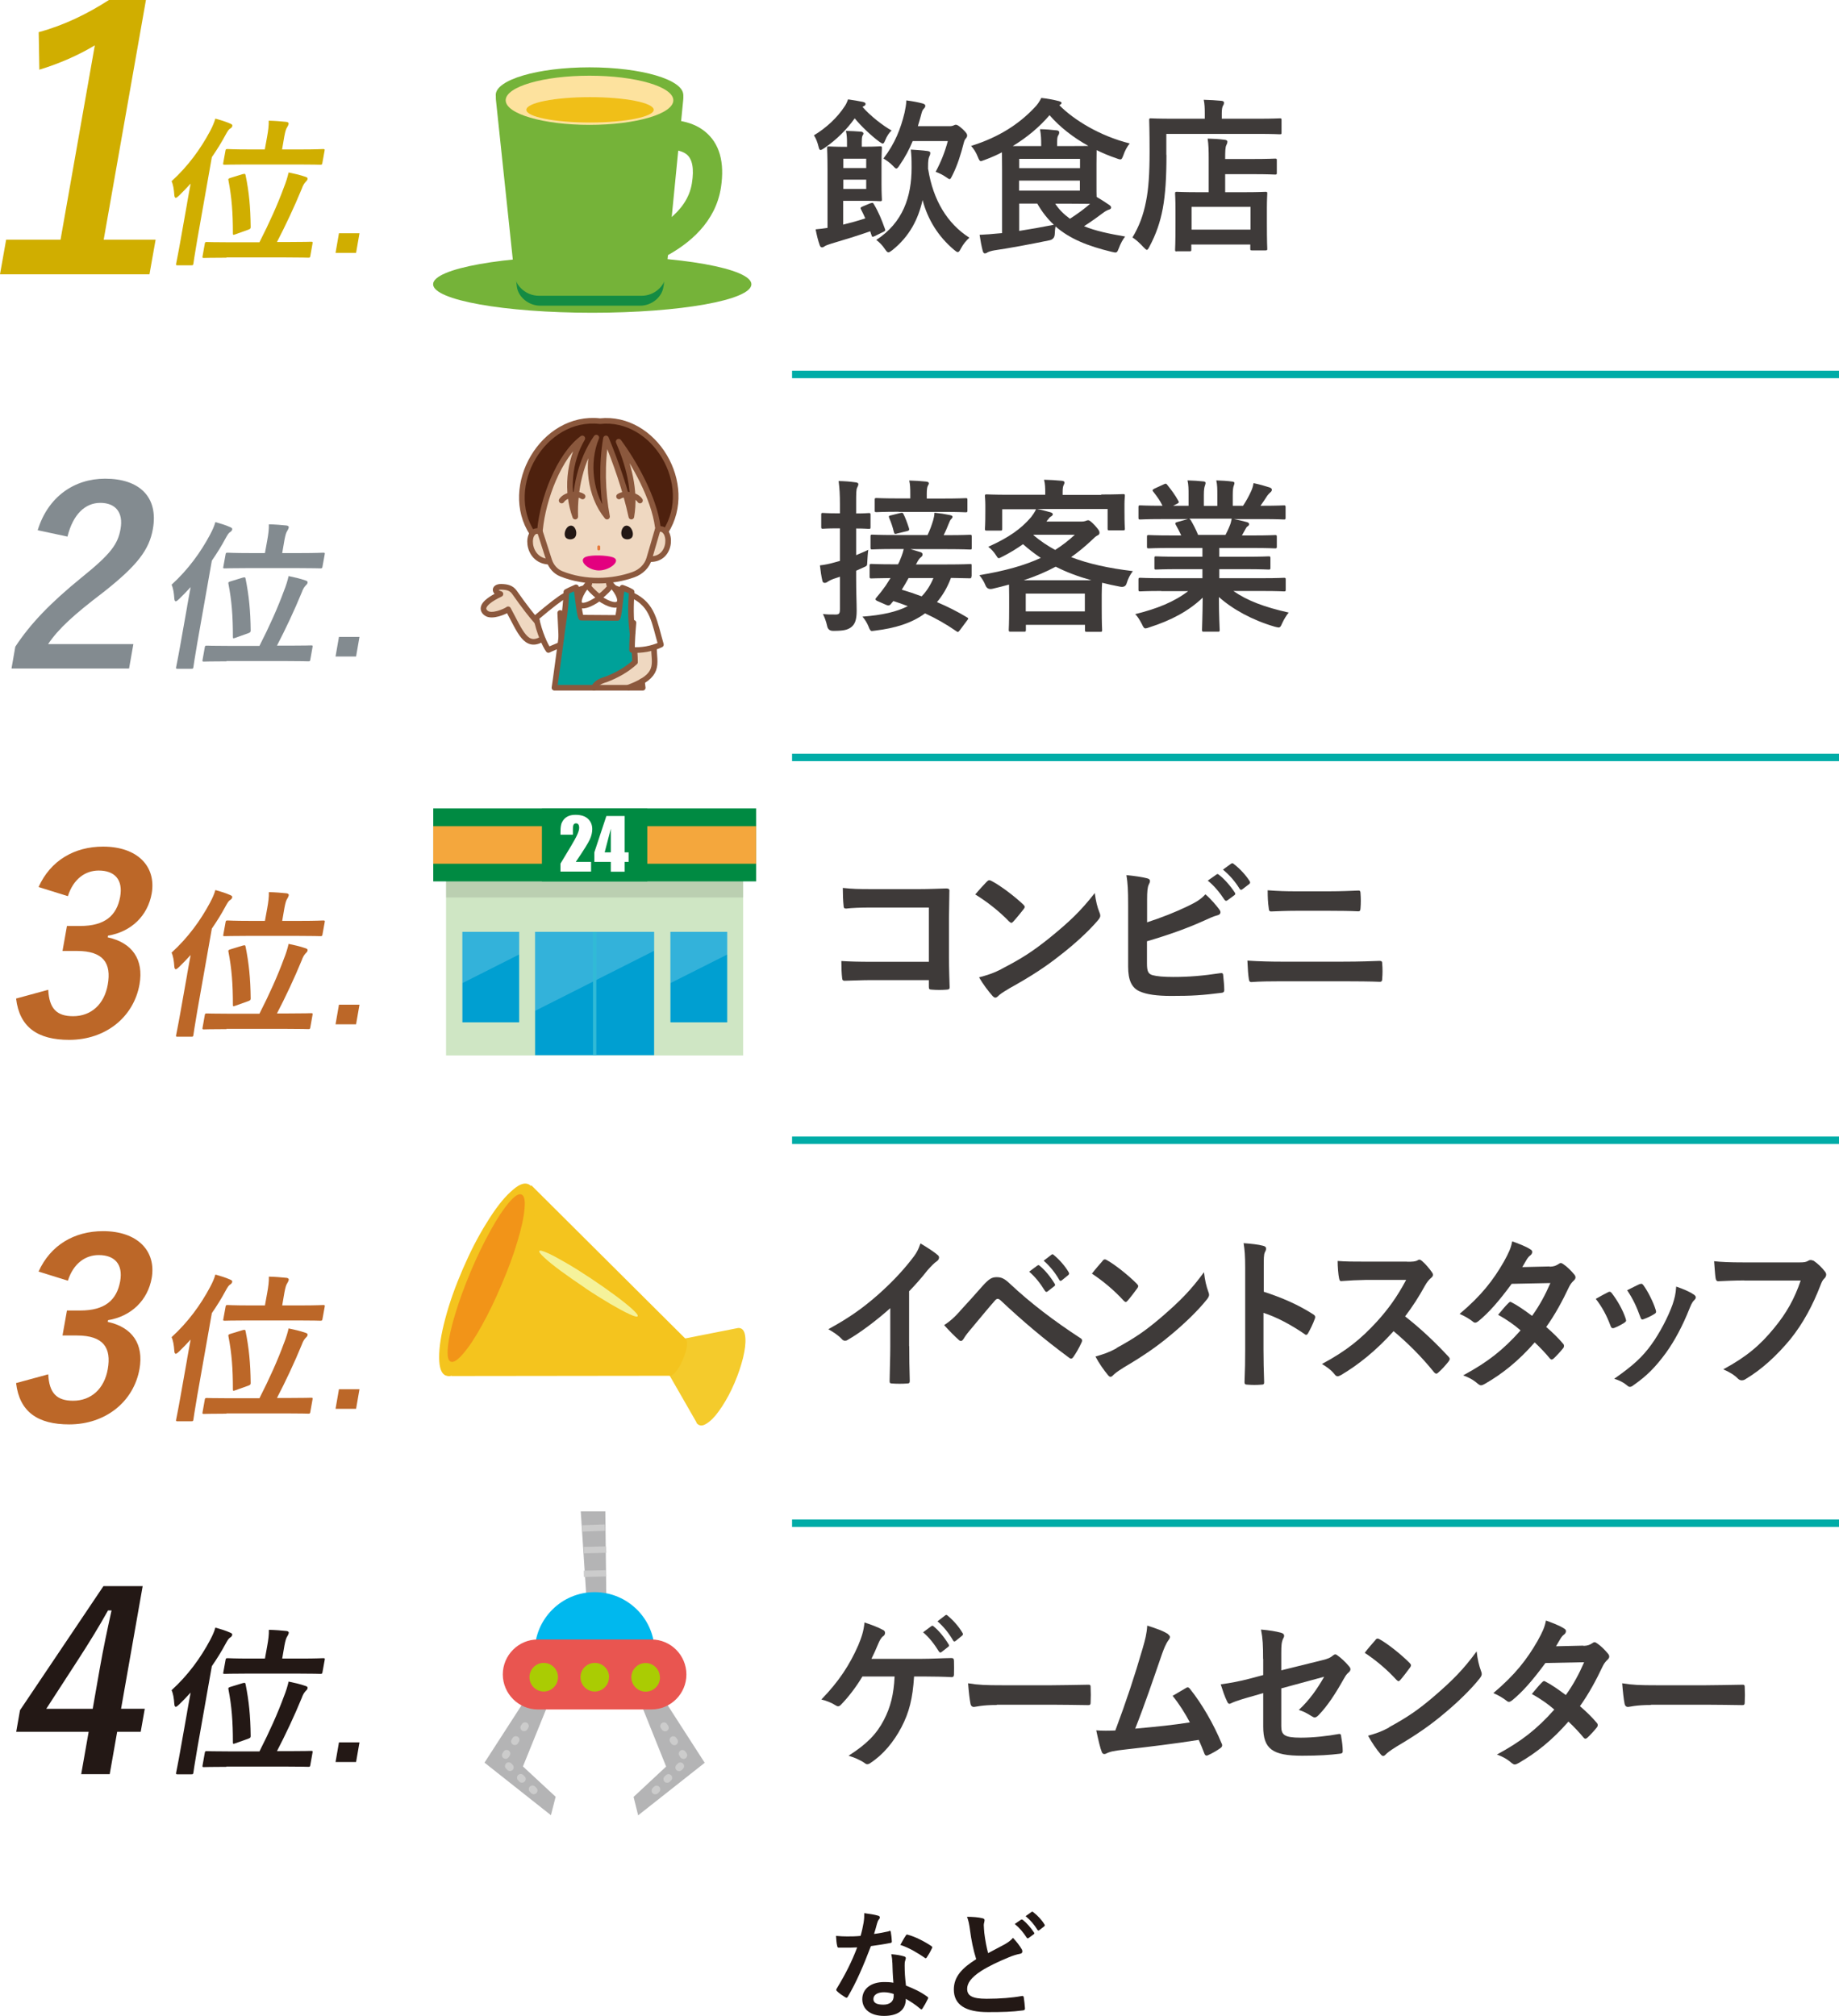 <?xml version="1.0" encoding="UTF-8"?><svg id="a" xmlns="http://www.w3.org/2000/svg" xmlns:xlink="http://www.w3.org/1999/xlink" viewBox="0 0 140.63 154.19"><defs><style>.v{fill:#00a199;}.v,.w,.x,.y,.z,.aa,.ab,.ac,.ad,.ae,.af,.ag,.ah,.ai,.aj,.ak,.al,.am,.an,.ao,.ap,.aq,.ar,.as,.at,.au,.av,.aw,.ax,.ay,.az,.ba,.bb,.bc{stroke-width:0px;}.w{fill:#d0ae00;}.bd{clip-path:url(#j);}.be{clip-path:url(#t);}.bf{filter:url(#m);}.x{fill:url(#h);}.x,.an{mix-blend-mode:multiply;}.y{fill:#008a42;}.z{fill:#148b43;}.aa{fill:#f0bf18;}.ab{fill:#838b90;}.ac{fill:#040000;}.bg{isolation:isolate;}.ad{fill:#fde29e;}.bh{opacity:.2;}.ae{fill:#b4b4b5;}.bi{clip-path:url(#d);}.af{fill:#efd8c1;}.ag{fill:#cfe6c4;}.bj{clip-path:url(#i);}.ah,.bk,.bl,.bm{fill:none;}.ai{fill:#aacc03;}.aj{fill:url(#u);}.ak{fill:#4e210e;}.bn{clip-path:url(#e);}.al{fill:#e95550;}.bk{stroke:#e67a3c;stroke-width:.22px;}.bk,.bl{stroke-linecap:round;stroke-linejoin:round;}.am{fill:#75b339;}.bo{mask:url(#l);}.an{fill:url(#r);}.ao{fill:#f4c41e;}.ao,.at,.az,.bc{fill-rule:evenodd;}.ap{fill:#231815;}.aq{fill:#3e3a39;}.bp{clip-path:url(#o);}.bq{mask:url(#f);}.br{clip-path:url(#n);}.ar{fill:#00b8ee;}.as{fill:#f4a73d;}.at{fill:#f4cb2c;}.bs{opacity:.1;}.au{fill:#31bad6;}.av{fill:#009fd1;}.aw{fill:#fff;}.ax{fill:#e3007f;}.bt{mask:url(#b);}.bu{clip-path:url(#s);}.ay{fill:#ccc;}.az{fill:#f29418;}.bv{filter:url(#c);}.ba{fill:url(#k);}.bb{fill:#bc6728;}.bw{mask:url(#p);}.bl{stroke:#8b583d;stroke-width:.43px;}.bc{fill:#f5f29a;}.bm{stroke:#00aca7;stroke-miterlimit:10;stroke-width:.57px;}</style><filter id="c" x="40.99" y="40.66" width="4.26" height="3.27" color-interpolation-filters="sRGB" filterUnits="userSpaceOnUse"><feFlood flood-color="#fff" result="bg"/><feBlend in="SourceGraphic" in2="bg"/></filter><clipPath id="d"><rect class="ah" x="41.15" y="40.68" width="3.42" height="3.25"/></clipPath><clipPath id="e"><path class="ah" d="M42.84,40.68c-1.04-.01-1.85.96-1.67,1.98.12.04.58.17.82.17.24.41.92,1.05,1.4,1.1,1.86-.49,1.4-3.27-.55-3.25"/></clipPath><filter id="g" x="40.99" y="-8288.59" width="4.26" height="32766" color-interpolation-filters="sRGB" filterUnits="userSpaceOnUse"><feFlood flood-color="#fff" result="bg"/><feBlend in="SourceGraphic" in2="bg"/></filter><mask id="f" x="40.99" y="-8288.59" width="4.26" height="32766" maskUnits="userSpaceOnUse"/><radialGradient id="h" cx="-212.88" cy="485.97" fx="-212.88" fy="485.97" r=".02" gradientTransform="translate(16554.99 37904.39) scale(77.56 -77.91)" gradientUnits="userSpaceOnUse"><stop offset="0" stop-color="#fff"/><stop offset="1" stop-color="#231815"/></radialGradient><mask id="b" x="40.99" y="40.66" width="4.26" height="3.27" maskUnits="userSpaceOnUse"><g class="bv"><g class="bi"><g class="bg"><g class="bn"><g class="bq"><rect class="x" x="40.99" y="40.66" width="4.26" height="3.27"/></g></g></g></g></g></mask><clipPath id="i"><rect class="ah" x="41.15" y="40.68" width="3.42" height="3.25"/></clipPath><clipPath id="j"><path class="ah" d="M42.84,40.68c-1.04-.01-1.85.96-1.67,1.98.12.04.58.17.82.17,2.09,3.21,4.11-1.94.85-2.15"/></clipPath><radialGradient id="k" cx="-212.88" cy="485.97" fx="-212.88" fy="485.97" r=".02" gradientTransform="translate(16554.99 37904.39) scale(77.56 -77.91)" gradientUnits="userSpaceOnUse"><stop offset="0" stop-color="#ebb3ac"/><stop offset="1" stop-color="#efd8c1"/></radialGradient><filter id="m" x="46.31" y="40.67" width="4.06" height="3.3" color-interpolation-filters="sRGB" filterUnits="userSpaceOnUse"><feFlood flood-color="#fff" result="bg"/><feBlend in="SourceGraphic" in2="bg"/></filter><clipPath id="n"><rect class="ah" x="46.96" y="40.69" width="3.35" height="3.27"/></clipPath><clipPath id="o"><path class="ah" d="M49.64,42.65c.45.08.57-.14.65-.15.07-.97-.71-1.81-1.68-1.8-1.87-.02-2.31,2.69-.56,3.27.82-.25,1.33-.64,1.59-1.32"/></clipPath><filter id="q" x="46.31" y="-8288.59" width="4.06" height="32766" color-interpolation-filters="sRGB" filterUnits="userSpaceOnUse"><feFlood flood-color="#fff" result="bg"/><feBlend in="SourceGraphic" in2="bg"/></filter><mask id="p" x="46.31" y="-8288.59" width="4.06" height="32766" maskUnits="userSpaceOnUse"/><radialGradient id="r" cx="-216.25" cy="485.96" fx="-216.25" fy="485.96" r=".02" gradientTransform="translate(16795.12 37675.56) scale(77.44 -77.44)" xlink:href="#h"/><mask id="l" x="46.31" y="40.67" width="4.06" height="3.3" maskUnits="userSpaceOnUse"><g class="bf"><g class="br"><g class="bg"><g class="bp"><g class="bw"><rect class="an" x="46.31" y="40.67" width="4.06" height="3.3"/></g></g></g></g></g></mask><clipPath id="s"><rect class="ah" x="46.96" y="40.69" width="3.35" height="3.27"/></clipPath><clipPath id="t"><path class="ah" d="M49.64,42.65c.45.08.57-.14.65-.15.07-.97-.71-1.81-1.68-1.8-1.87-.02-2.31,2.69-.56,3.27.82-.25,1.33-.64,1.59-1.32"/></clipPath><radialGradient id="u" cx="-216.25" cy="485.96" fx="-216.25" fy="485.96" r=".02" gradientTransform="translate(16795.12 37675.56) scale(77.44 -77.44)" xlink:href="#k"/></defs><path class="ap" d="M67.98,147.69c.08-.03.12-.03.14.07.04.22.07.5.08.73,0,.08-.04.1-.11.11-.49.1-.93.16-1.49.24-.58,1.52-1.11,2.76-1.76,3.86-.04.06-.06.09-.1.09-.03,0-.06-.02-.11-.04-.21-.13-.47-.31-.62-.46-.04-.04-.06-.06-.06-.1,0-.03,0-.06.04-.11.68-1.12,1.15-2.06,1.56-3.14-.34.02-.62.02-.9.02-.2,0-.27,0-.5,0-.09,0-.11-.03-.13-.14-.05-.17-.07-.47-.09-.76.37.03.58.04.84.04.35,0,.62,0,1.04-.04.11-.38.17-.68.23-1.01.05-.32.05-.45.05-.73.39.05.77.11,1.05.19.09.02.14.07.14.13,0,.07-.03.12-.08.17-.05.07-.09.15-.14.33-.06.22-.13.5-.22.77.35-.04.77-.12,1.12-.2ZM68.23,150.1c0-.24-.02-.39-.07-.64.44.04.68.08.98.17.08.02.13.06.13.14,0,.02-.02.08-.05.19-.04.11-.04.22-.04.37,0,.53.03.92.1,1.53.65.26,1.09.46,1.62.84.09.06.1.1.05.19-.14.28-.26.5-.41.73-.03.04-.05.06-.08.06s-.05-.02-.09-.05c-.4-.34-.73-.54-1.1-.76,0,.9-.65,1.31-1.67,1.31s-1.66-.5-1.66-1.28.65-1.31,1.67-1.31c.17,0,.42,0,.71.05-.05-.58-.07-1.12-.08-1.55ZM67.59,152.37c-.45,0-.8.18-.8.52,0,.29.25.43.77.43.49,0,.78-.26.78-.64,0-.08,0-.13,0-.18-.22-.07-.46-.13-.74-.13ZM69.26,148.04c.05-.09.1-.1.19-.06.53.14,1.24.5,1.76.85.05.04.08.06.08.1,0,.03,0,.06-.04.11-.09.2-.25.48-.38.67-.03.04-.05.06-.08.06s-.05,0-.08-.04c-.53-.36-1.18-.76-1.86-.98.15-.27.29-.54.41-.7Z"/><path class="ap" d="M75.13,146.71c.11.03.16.07.16.14,0,.13-.06.25-.06.38,0,.18.03.4.04.6.08.63.17,1.08.29,1.55.45-.24.77-.41,1.28-.68.26-.15.48-.31.62-.49.29.3.52.61.66.85.04.05.06.13.06.19,0,.09-.05.16-.18.18-.27.05-.58.15-.86.27-.77.32-1.49.65-2.12,1.05-.78.51-1.06.94-1.06,1.36,0,.52.37.76,1.49.76,1.01,0,1.99-.08,2.68-.21.1-.02.14,0,.16.11.04.24.07.57.09.84,0,.1-.05.14-.16.15-.82.11-1.54.13-2.68.13-1.7,0-2.6-.56-2.6-1.73,0-1,.66-1.66,1.71-2.32-.22-.69-.38-1.5-.47-2.2-.06-.48-.13-.79-.23-1.04.43,0,.85.03,1.18.11ZM78.08,146.82s.08-.03.14.02c.28.22.6.58.85.96.04.05.04.1-.03.14l-.38.28c-.06.04-.11.04-.15-.03-.27-.41-.56-.76-.91-1.04l.48-.33ZM78.88,146.23c.05-.04.08-.03.14.02.33.25.66.61.85.93.04.05.04.11-.03.16l-.36.28c-.07.05-.12.03-.15-.03-.24-.39-.53-.73-.9-1.04l.45-.32Z"/><polygon class="ae" points="44.41 115.59 44.99 124.43 46.39 124.32 46.29 115.59 44.41 115.59"/><rect class="ay" x="44.53" y="116.62" width="1.73" height=".49" transform="translate(-4.11 1.68) rotate(-2.03)"/><polygon class="ay" points="46.37 118.76 44.66 118.8 44.64 118.31 46.35 118.27 46.37 118.76"/><polygon class="ay" points="46.37 120.57 44.65 120.61 44.64 120.13 46.35 120.09 46.37 120.57"/><polygon class="ae" points="41.02 128.66 37.05 134.81 42.13 138.83 42.49 137.42 39.99 135.1 42.25 129.52 41.02 128.66"/><path class="ay" d="M40.87,137.22c-.09.02-.18-.01-.25-.08l-.1-.1c-.11-.11-.11-.29,0-.4.11-.11.29-.11.4,0l.1.1c.11.11.11.29,0,.4-.04.04-.1.07-.15.08ZM39.96,136.34c-.09.01-.18,0-.24-.08l-.1-.1c-.11-.11-.11-.29,0-.4.11-.11.29-.11.4,0l.1.1c.11.11.11.29,0,.4-.04.04-.1.07-.15.08ZM39.05,135.45c-.09.02-.18-.01-.25-.08l-.1-.1c-.11-.11-.11-.29,0-.4.11-.11.29-.11.4,0l.1.1c.11.11.11.29,0,.4-.04.04-.1.07-.15.08ZM38.72,134.51c-.07.01-.14,0-.21-.04-.13-.09-.16-.26-.08-.39l.08-.12c.09-.13.26-.16.39-.08.13.09.16.26.08.39l-.08.12c-.04.06-.11.11-.18.12ZM39.42,133.46c-.07.01-.14,0-.21-.04-.13-.09-.16-.26-.08-.39l.08-.12c.09-.13.26-.16.39-.08.13.09.16.26.08.39l-.08.12c-.05.07-.11.11-.19.12ZM40.13,132.4c-.07.01-.14,0-.21-.04-.13-.09-.16-.26-.08-.39l.08-.12c.09-.13.26-.16.39-.08.13.09.16.26.08.39l-.08.12c-.04.07-.11.11-.19.12Z"/><polygon class="ae" points="49.93 128.67 48.7 129.53 50.94 135.11 48.45 137.43 48.8 138.84 53.89 134.82 49.93 128.67"/><path class="ay" d="M50.06,137.23c-.06-.01-.11-.04-.15-.08-.11-.11-.11-.29,0-.4l.1-.1c.11-.11.29-.11.4,0,.11.11.11.29,0,.4l-.1.1c-.07.07-.16.09-.25.07ZM50.97,136.35c-.06-.01-.11-.04-.15-.08-.11-.11-.11-.29,0-.4l.1-.1c.11-.11.29-.11.4,0,.11.11.11.29,0,.4l-.1.1c-.07.07-.16.09-.25.07ZM51.88,135.46c-.06-.01-.11-.04-.15-.08-.11-.11-.11-.29,0-.4l.1-.1c.11-.11.29-.11.4,0,.11.11.11.29,0,.4l-.1.1c-.07.07-.16.09-.25.08ZM52.22,134.52c-.07-.01-.14-.05-.19-.12l-.08-.12c-.09-.13-.05-.3.08-.39.13-.09.3-.05.39.08l.08.12c.09.13.05.3-.08.39-.06.04-.14.06-.21.04ZM51.52,133.47c-.07-.01-.14-.06-.19-.12l-.08-.12c-.09-.13-.05-.3.08-.39.13-.09.3-.05.39.08l.08.12c.09.13.05.3-.08.39-.06.04-.14.06-.21.04ZM50.81,132.41c-.07-.01-.14-.05-.19-.12l-.08-.12c-.09-.13-.05-.3.08-.39.13-.09.31-.05.39.08l.08.12c.09.13.05.31-.08.39-.06.04-.14.06-.21.04Z"/><path class="ar" d="M40.89,126.35c0-2.53,2.06-4.59,4.59-4.58,2.53,0,4.59,2.06,4.58,4.59"/><path class="al" d="M52.49,128.07c0,1.47-1.2,2.67-2.67,2.67h-8.7c-1.47,0-2.67-1.21-2.67-2.68h0c0-1.47,1.2-2.67,2.67-2.67h8.7c1.47,0,2.67,1.2,2.67,2.68h0Z"/><path class="ai" d="M42.67,128.28c0,.6-.49,1.09-1.09,1.09-.6,0-1.09-.49-1.09-1.1,0-.6.49-1.09,1.09-1.09.6,0,1.09.49,1.09,1.09Z"/><path class="ai" d="M50.47,128.29c0,.61-.49,1.09-1.1,1.09-.6,0-1.09-.49-1.09-1.1,0-.6.49-1.09,1.09-1.09.6,0,1.09.49,1.09,1.09Z"/><path class="ai" d="M46.57,128.28c0,.6-.49,1.09-1.09,1.09-.6,0-1.09-.49-1.09-1.1,0-.6.49-1.09,1.1-1.09.6,0,1.09.49,1.09,1.09Z"/><path class="aq" d="M65.96,8.18c.58.67,1.55,1.43,2.22,1.8-.17.15-.36.43-.47.71-.08.19-.13.29-.2.29-.06,0-.14-.05-.28-.15-.6-.44-1.41-1.21-1.87-1.78-.57.81-1.36,1.62-2.34,2.29-.13.09-.22.13-.28.13s-.1-.06-.14-.23c-.09-.38-.22-.69-.36-.89.94-.56,1.8-1.37,2.34-2.2.11-.15.19-.33.27-.55.37.05.83.13,1.12.19.14.03.22.08.22.15,0,.09-.05.14-.14.18l-.09.05ZM66.57,15.55c.15-.06.19-.05.25.06.37.62.58,1.14.85,1.89.05.13.04.15-.11.23l-.67.33c-.18.09-.22.05-.25-.09-.04-.09-.06-.19-.09-.28-.98.34-1.92.63-3,.95-.2.06-.41.14-.48.19-.06.05-.14.09-.2.09-.08,0-.14-.04-.18-.15-.13-.36-.23-.77-.32-1.23.32-.03.61-.06.91-.11v-4.48c0-1.03-.03-1.52-.03-1.61,0-.13.01-.14.14-.14.08,0,.48.03,1.33.03h.05v-.38c0-.24-.01-.52-.08-.84.39.01.79.03,1.16.06.11.01.18.08.18.14s-.04.11-.08.18c-.04.09-.05.27-.05.44v.39h.32c.7,0,1-.03,1.08-.03.13,0,.14.01.14.14,0,.08-.03.43-.03,1.23v1.52c0,.74.03,1.1.03,1.18,0,.11-.01.13-.14.13-.08,0-.38-.03-1.08-.03h-1.74v1.82c.57-.14,1.16-.3,1.69-.48-.1-.24-.22-.47-.33-.69-.06-.11-.05-.14.13-.22l.6-.25ZM64.49,12.14v.71h1.75v-.71h-1.75ZM66.24,13.74h-1.75v.71h1.75v-.71ZM70.98,12.95c.38,2.37,1.47,4.16,3.15,5.23-.25.23-.46.47-.65.83-.1.19-.15.27-.24.27-.06,0-.14-.05-.28-.17-1.22-1.03-2.01-2.31-2.41-3.81-.33,1.46-.99,2.77-2.31,3.83-.14.1-.23.17-.3.17-.09,0-.15-.08-.27-.25-.19-.29-.43-.53-.66-.7,2.04-1.32,2.7-3.31,2.7-5.51,0-.72-.01-.95-.06-1.4.44.03.85.05,1.29.11.14.03.2.06.2.14,0,.11-.03.19-.08.29-.06.13-.09.32-.09.75v.22ZM69.79,10.8c-.25.61-.57,1.22-1,1.84-.11.17-.18.25-.25.25-.06,0-.14-.08-.27-.22-.24-.25-.51-.42-.71-.55.89-1.16,1.32-2.29,1.61-3.49.06-.29.13-.62.14-.95.48.06.89.14,1.23.23.14.04.22.09.22.18s-.04.15-.13.24-.13.2-.22.56c-.08.27-.14.52-.22.76h2.45c.13,0,.22-.03.27-.05s.11-.06.18-.06c.1,0,.22.06.53.34.28.27.34.37.34.48,0,.09-.04.17-.11.24-.05.06-.1.13-.15.33-.22.86-.48,1.71-.88,2.5-.09.18-.13.27-.2.27-.05,0-.13-.05-.27-.15-.27-.19-.56-.32-.8-.41.41-.76.71-1.52.93-2.35h-2.69Z"/><path class="aq" d="M76.63,13c0-.62-.01-1.07-.01-1.35-.42.22-.86.41-1.32.58-.14.05-.23.09-.29.09-.1,0-.14-.09-.24-.33-.14-.36-.32-.62-.51-.83,2.16-.67,3.69-1.7,4.85-2.93.22-.22.38-.46.52-.74.47.05.95.14,1.33.24.11.03.22.08.22.14s-.04.1-.13.15l-.04.03c1.12,1.13,3.1,2.35,5.38,2.92-.2.25-.37.56-.48.89-.09.24-.13.33-.23.33-.08,0-.17-.03-.3-.08-.53-.18-1.04-.39-1.52-.63,0,.19-.01.52-.01,1.05v1.65c0,.39,0,.67.01.88.37.22.67.41.96.61.09.06.15.13.15.2,0,.09-.08.14-.19.17-.11.04-.24.1-.41.23-.43.32-.85.63-1.47,1.03.86.36,1.92.58,3.14.79-.19.24-.36.56-.48.89-.14.36-.15.38-.55.28-1.82-.44-3.2-.99-4.29-1.94-.04.18-.05.37-.06.56q-.01.42-.41.5c-1.55.32-3.06.6-4.23.77-.22.04-.41.1-.5.15-.06.04-.11.08-.22.08-.06,0-.11-.06-.15-.19-.09-.34-.18-.81-.24-1.23.55-.03.9-.05,1.36-.1l.36-.03v-4.82ZM79.62,11.17v-.1c0-.44-.01-.74-.09-1.19.47.01.83.04,1.28.09.13.01.19.08.19.14,0,.11-.03.18-.08.25-.06.1-.08.23-.08.56v.25h1.08c.6,0,1.02,0,1.31-.01-1.19-.66-2.21-1.47-2.97-2.35-.8.93-1.73,1.7-2.81,2.36h2.16ZM77.94,12.15v.71h4.65v-.71h-4.65ZM82.58,13.81h-4.65v.77h4.65v-.77ZM77.94,17.66c.84-.13,1.7-.28,2.65-.47-.48-.44-.9-.98-1.27-1.62h-1.38v2.09ZM80.69,15.57c.3.47.69.84,1.13,1.16.65-.42,1.14-.79,1.54-1.14-.29,0-.75-.01-1.42-.01h-1.24Z"/><path class="aq" d="M89.2,11.85c0,1.71-.08,3-.28,4.09-.2,1.07-.52,1.98-1.02,2.92-.09.17-.14.25-.2.25-.05,0-.13-.08-.25-.2-.29-.32-.62-.61-.85-.75.5-.83.83-1.68,1.04-2.77.19-.94.27-2.11.27-3.8,0-1.6-.03-2.32-.03-2.4,0-.13.01-.14.13-.14.08,0,.51.03,1.71.03h2.41v-.42c0-.38-.01-.71-.08-1.03.47.01.91.04,1.35.08.13.01.2.06.2.14,0,.09-.03.17-.08.24-.05.09-.09.27-.09.55v.44h2.74c1.21,0,1.61-.03,1.7-.03.11,0,.13.01.13.14v.94c0,.13-.01.14-.13.14-.09,0-.5-.03-1.7-.03h-6.98v1.6ZM90,19.23c-.13,0-.14-.01-.14-.14,0-.08.03-.38.03-2.03v-.93c0-.91-.03-1.23-.03-1.32,0-.13.01-.14.14-.14.08,0,.5.03,1.69.03h.74v-2.56c0-.6-.01-1.09-.08-1.54.47.01.83.03,1.29.09.13.01.22.06.22.13,0,.13-.04.19-.08.28-.08.15-.09.5-.09.98v.08h2.12c1.19,0,1.61-.03,1.69-.03.13,0,.14.01.14.14v.94c0,.13-.01.14-.14.14-.08,0-.5-.03-1.69-.03h-2.12v1.38h1.38c1.21,0,1.62-.03,1.7-.03.13,0,.14.01.14.14,0,.08-.03.41-.03,1.14v1.05c0,1.62.03,1.94.03,2.02,0,.11-.01.13-.14.13h-1.02c-.13,0-.14-.01-.14-.13v-.32h-4.51v.38c0,.13-.01.14-.14.14h-.98ZM91.12,17.56h4.51v-1.74h-4.51v1.74Z"/><path class="aq" d="M65.47,44.17c0,1.22.04,1.9.04,2.54,0,.7-.13,1.03-.42,1.26-.28.2-.55.28-1.36.28q-.41.01-.48-.38c-.08-.38-.22-.71-.32-.91.3.04.51.04.98.04.27,0,.32-.09.32-.44v-2.45l-.51.17c-.23.09-.37.17-.44.22-.06.05-.14.08-.22.08s-.14-.04-.17-.15c-.08-.33-.14-.75-.19-1.19.37-.04.72-.11,1.17-.24l.36-.1v-2.49h-.2c-.79,0-1.03.03-1.1.03-.11,0-.13-.01-.13-.14v-.93c0-.13.01-.14.13-.14.08,0,.32.03,1.1.03h.2v-.67c0-.81-.03-1.22-.1-1.8.47.01.88.04,1.29.1.13.01.22.06.22.13,0,.1-.05.18-.09.27-.08.15-.08.42-.08,1.28v.7c.66,0,.89-.03.96-.03.13,0,.14.01.14.14v.93c0,.13-.01.14-.14.14-.08,0-.3-.03-.96-.03v2.04c.29-.13.61-.25.93-.41-.04.24-.06.61-.08.95-.01.25-.01.28-.23.37l-.62.28v.56ZM74.28,44.08c0,.14-.01.15-.13.15-.08,0-.46-.01-1.43-.03-.28.75-.65,1.36-1.07,1.85.8.34,1.56.72,2.29,1.16.06.04.1.06.1.1s-.04.08-.09.15l-.55.74c-.08.1-.11.13-.15.13s-.06-.01-.11-.05c-.8-.55-1.57-.99-2.4-1.37-1.03.76-2.32,1.14-3.81,1.32-.1.01-.2.03-.25.03-.11,0-.17-.09-.27-.36-.1-.25-.27-.53-.46-.74,1.51-.11,2.63-.37,3.47-.8-.36-.14-.72-.27-1.1-.39l-.1.11c-.15.2-.22.29-.48.17l-.57-.25c-.15-.06-.22-.11-.22-.17,0-.04.03-.08.08-.14.22-.25.5-.61.7-.9.11-.18.24-.37.37-.58-1.02.01-1.41.03-1.47.03-.11,0-.13-.01-.13-.15v-.83c0-.11.01-.13.13-.13.08,0,.51.03,1.74.03h.3l.1-.19c.11-.27.25-.58.34-.98h-.67c-1.23,0-1.65.03-1.73.03-.13,0-.14-.01-.14-.14v-.84c0-.14.01-.15.14-.15.08,0,.5.03,1.73.03h2.49c.18-.37.32-.76.43-1.13.05-.17.09-.36.1-.58.46.05.77.1,1.16.18.13.03.22.05.22.14s-.08.14-.11.18c-.06.06-.1.14-.15.27-.15.37-.25.62-.42.95h.29c1.22,0,1.65-.03,1.73-.03.11,0,.13.01.13.15v.84c0,.13-.01.14-.13.14-.08,0-.51-.03-1.73-.03h-2.82l.77.23c.1.04.15.09.15.18s-.05.15-.15.23c-.08.06-.17.17-.32.47l-.04.06h2.39c1.23,0,1.66-.03,1.74-.03.11,0,.13-.03.13.13v.83ZM68.73,39.14c-1.21,0-1.62.03-1.7.03-.13,0-.14-.01-.14-.14v-.81c0-.11.01-.13.14-.13.08,0,.5.03,1.7.03h.88v-.34c0-.46-.01-.72-.08-1.03.47.01.86.04,1.28.08.14.01.22.06.22.13s-.03.11-.08.2c-.05.1-.08.28-.08.61v.36h1.28c1.19,0,1.61-.03,1.69-.03.13,0,.14.01.14.13v.81c0,.13-.01.14-.14.14-.08,0-.5-.03-1.69-.03h-3.43ZM68.59,40.81c-.14.04-.19.04-.23-.1-.1-.43-.23-.79-.36-1.09-.05-.13-.04-.17.11-.2l.72-.18c.17-.04.2-.04.25.06.15.29.29.66.43,1.1.04.13.01.18-.14.22l-.8.19ZM69.48,44.21c-.18.32-.34.61-.52.89.51.15,1.02.32,1.52.51.38-.39.67-.85.9-1.4h-1.9Z"/><path class="aq" d="M84.2,37.82c1.18,0,1.6-.03,1.68-.03.13,0,.14.01.14.14,0,.08-.03.29-.03.61v.52c0,1.08.03,1.28.03,1.36,0,.13-.01.14-.14.14h-1.04c-.13,0-.14-.01-.14-.14v-1.49h-5.4c.36.06.71.17,1.03.25.11.04.18.08.18.15s-.06.13-.15.18-.14.13-.24.25l-.1.13h2.69c.17,0,.25-.03.32-.05.08-.03.11-.05.18-.05.08,0,.19.05.51.39.3.34.36.43.36.56,0,.1-.04.17-.17.22-.1.05-.22.15-.44.37-.51.48-1.02.9-1.56,1.28,1.32.51,2.87.85,4.72,1.07-.22.29-.36.56-.48.95q-.1.32-.5.24c-.48-.09-.94-.19-1.37-.3-.01.15-.03.43-.03.9v1c0,1.32.03,1.65.03,1.71,0,.13-.01.14-.14.14h-1.03c-.13,0-.14-.01-.14-.14v-.39h-4.52v.37c0,.14-.01.15-.14.15h-1.02c-.14,0-.15-.01-.15-.15,0-.06.03-.39.03-1.69v-.86c0-.43-.01-.72-.01-.9-.41.11-.81.22-1.26.32q-.39.09-.53-.24c-.13-.33-.3-.58-.48-.8,1.94-.32,3.44-.74,4.7-1.32-.48-.32-.93-.67-1.36-1.05-.46.33-.98.65-1.55.94-.17.08-.24.13-.3.13-.08,0-.11-.06-.2-.2-.19-.3-.41-.53-.61-.67,1.56-.7,2.5-1.36,3.28-2.27.13-.17.25-.34.38-.6h-2.59v1.49c0,.13-.01.14-.14.14h-1.04c-.13,0-.14-.01-.14-.14,0-.09.03-.28.03-1.36v-.42c0-.42-.03-.62-.03-.71,0-.13.01-.14.14-.14.08,0,.5.03,1.68.03h2.79v-.2c0-.34-.01-.62-.09-.95.44.01.93.04,1.36.08.14.01.2.06.2.13,0,.09-.04.15-.08.24-.04.11-.06.24-.06.52v.19h2.97ZM83.46,44.38c-1.03-.29-1.93-.63-2.73-1.04-.72.39-1.54.74-2.45,1.04h5.18ZM78.44,46.76h4.52v-1.36h-4.52v1.36ZM79.03,40.93c.51.43,1.05.8,1.66,1.13.53-.34,1.03-.72,1.5-1.16h-3.14l-.03.03Z"/><path class="aq" d="M88.81,45.2c-1.14,0-1.52.03-1.6.03-.14,0-.15-.01-.15-.14v-.75c0-.14.01-.15.15-.15.08,0,.46.03,1.6.03h3.14v-.69h-1.79c-1.23,0-1.68.03-1.75.03-.13,0-.13-.01-.13-.14v-.72c0-.14,0-.15.13-.15.08,0,.52.03,1.75.03h1.79v-.67h-2.39c-1.22,0-1.62.03-1.7.03-.14,0-.15-.01-.15-.13v-.75c0-.13.01-.14.15-.14.08,0,.48.03,1.7.03h.77c-.14-.3-.27-.56-.41-.8-.06-.11-.08-.17.09-.22l.83-.23h-2.03c-1.14,0-1.52.03-1.6.03-.14,0-.15-.01-.15-.14v-.79c0-.14.01-.15.15-.15.08,0,.46.03,1.6.03h.09c-.2-.41-.43-.72-.72-1.09-.08-.09-.05-.14.1-.22l.74-.34c.13-.06.17-.05.24.05.3.37.62.8.85,1.23.06.11.06.13-.1.22l-.3.15h1.18v-.84c0-.44,0-.75-.08-1.1.39.01.89.04,1.23.08.1.01.15.05.15.11,0,.08-.03.14-.05.22-.04.09-.08.28-.08.7v.84h1.03v-.83c0-.46,0-.76-.08-1.12.38.01.88.04,1.22.09.11.01.17.05.17.11s-.03.14-.05.2c-.04.09-.08.28-.08.7v.84h.79c.23-.36.41-.67.58-1.04.09-.19.17-.38.22-.69.44.09.89.22,1.23.33.11.04.17.1.17.17,0,.1-.05.15-.13.22-.09.08-.15.15-.22.24-.17.27-.34.52-.52.77h.18c1.14,0,1.52-.03,1.6-.03.13,0,.14.01.14.15v.79c0,.13-.01.14-.14.14-.08,0-.46-.03-1.6-.03h-2.22c.33.06.62.13,1,.23.1.03.17.08.17.15,0,.09-.06.15-.14.19-.06.04-.13.18-.18.27l-.23.41h.83c1.22,0,1.62-.03,1.7-.03.13,0,.14.01.14.14v.75c0,.11-.01.13-.14.13-.08,0-.48-.03-1.7-.03h-2.56v.67h2.02c1.24,0,1.68-.03,1.75-.03.13,0,.14.01.14.15v.72c0,.13-.01.14-.14.14-.08,0-.51-.03-1.75-.03h-2.02v.69h3.34c1.14,0,1.52-.03,1.6-.03.13,0,.14.01.14.15v.75c0,.13-.01.14-.14.14-.08,0-.46-.03-1.6-.03h-2.26c1.07.75,2.4,1.24,4.23,1.65-.17.2-.34.47-.5.81-.1.24-.15.33-.28.33-.06,0-.15-.03-.29-.06-1.71-.5-3.22-1.33-4.27-2.27,0,1.51.06,2.3.06,2.51,0,.13-.01.14-.14.14h-1.08c-.11,0-.13-.01-.13-.14,0-.22.04-.95.05-2.46-1.07,1.02-2.39,1.73-4.08,2.27-.14.05-.23.08-.29.08-.11,0-.17-.09-.28-.33-.17-.33-.34-.6-.51-.76,1.69-.42,2.98-.94,4.05-1.76h-2.06ZM93.71,40.92c.11-.22.22-.43.34-.74.06-.14.09-.27.14-.51h-3.24s.06.05.1.1c.19.32.39.7.57,1.14h2.08Z"/><path class="aq" d="M71.03,69.41h-4.43c-.86,0-1.46.03-1.9.08-.14,0-.19-.06-.19-.22-.04-.34-.06-.94-.06-1.36.76.08,1.21.09,2.12.09h3.77c.66,0,1.33-.03,2.01-.05.2,0,.27.05.25.22,0,.67-.03,1.33-.03,2.01v3.03c0,.93.04,1.94.05,2.3,0,.13-.05.17-.23.18-.36.03-.76.03-1.12,0-.2-.01-.24-.03-.24-.22v-.51h-4.37c-.8,0-1.47.04-2.08.05-.11,0-.17-.05-.18-.19-.04-.33-.06-.79-.06-1.32.6.04,1.33.06,2.34.06h4.35v-4.15Z"/><path class="aq" d="M75.48,67.42c.05-.06.11-.1.18-.1.05,0,.1.03.17.06.65.34,1.7,1.12,2.42,1.8.08.08.11.13.11.18s-.03.1-.08.17c-.19.25-.61.76-.79.95-.06.06-.1.1-.15.1s-.1-.04-.17-.1c-.76-.79-1.68-1.51-2.59-2.07.28-.34.65-.74.89-.99ZM76.58,74.11c1.55-.8,2.37-1.33,3.66-2.36,1.55-1.26,2.4-2.07,3.48-3.45.08.63.19,1.07.36,1.49.04.09.06.17.06.24,0,.11-.06.22-.2.38-.67.79-1.76,1.8-2.92,2.69-1.05.83-2.12,1.54-3.83,2.49-.57.34-.74.47-.85.58-.08.08-.15.13-.23.13-.06,0-.14-.05-.22-.14-.32-.36-.71-.88-1.02-1.41.65-.18,1.04-.29,1.71-.63Z"/><path class="aq" d="M87.72,70.54c1.12-.37,2.08-.74,3.1-1.23.69-.33,1-.53,1.36-.91.44.37.86.89,1.05,1.14.06.08.1.15.1.23,0,.1-.06.19-.22.23-.36.09-.71.27-1.05.42-1.26.57-2.68,1.08-4.35,1.57v1.69c0,.6.09.8.42.9.33.09.83.14,1.6.14,1.19,0,2.26-.09,3.58-.29.19-.03.22.03.23.18.04.36.08.84.08,1.1,0,.17-.08.22-.27.23-1.43.18-2.17.23-3.77.23-1.13,0-1.88-.11-2.41-.34-.63-.27-.9-.86-.9-1.9v-4.68c0-1.21-.03-1.69-.13-2.32.6.06,1.19.14,1.6.25.15.04.2.11.2.2s-.04.18-.09.27c-.1.2-.13.55-.13,1.14v1.76ZM93.03,66.88c.06-.05.11-.04.19.03.39.3.85.81,1.21,1.36.05.08.05.14-.04.2l-.53.39c-.09.06-.15.05-.22-.04-.38-.58-.79-1.07-1.28-1.47l.67-.47ZM94.16,66.05c.08-.05.11-.04.19.03.47.36.93.86,1.21,1.31.05.08.06.15-.04.23l-.51.39c-.1.08-.17.04-.22-.04-.34-.55-.75-1.03-1.27-1.46l.63-.46Z"/><path class="aq" d="M97.98,75.05c-.83,0-1.66.01-2.29.06-.13,0-.17-.08-.19-.24-.05-.29-.08-.72-.11-1.4.91.06,1.83.08,2.63.08h4.62c1.41,0,2.27-.04,2.86-.06.17,0,.2.06.2.23.03.36.03.75,0,1.1,0,.19-.03.27-.19.27-.61-.03-1.92-.04-2.78-.04h-4.75ZM99.14,69.66c-.8,0-1.36.03-1.94.05-.13,0-.17-.08-.18-.27-.06-.39-.08-.83-.08-1.35.8.06,1.4.08,2.16.08h2.51c.98,0,1.74-.04,2.29-.06.1,0,.14.06.14.22.03.37.03.76,0,1.13-.01.18-.04.24-.17.24-.6-.03-1.41-.04-2.22-.04h-2.51Z"/><path class="aq" d="M69.53,102.95c0,.88.01,1.62.04,2.64.01.17-.05.22-.18.22-.38.03-.81.03-1.19,0-.13,0-.18-.05-.17-.2.01-.91.05-1.74.05-2.6v-2.96c-1.05.94-2.33,1.9-3.28,2.44-.06.04-.12.05-.18.05-.1,0-.17-.04-.25-.13-.27-.29-.67-.55-1.03-.75,1.65-.9,2.66-1.64,3.76-2.6.94-.83,1.8-1.71,2.54-2.65.41-.51.56-.76.75-1.31.54.32,1.06.66,1.32.89.07.05.1.13.1.19,0,.1-.07.22-.17.28-.2.14-.39.33-.72.7-.47.6-.91,1.09-1.4,1.6v4.2Z"/><path class="aq" d="M73.41,100.27c.58-.63,1.17-1.28,1.73-1.92.48-.53.7-.67,1.07-.67s.6.1,1.04.52c1.52,1.43,3.34,2.82,5.35,4.13.16.08.18.2.11.34-.21.46-.42.81-.62,1.1-.06.09-.12.14-.18.14-.05,0-.08-.01-.13-.05-1.9-1.4-3.57-2.81-5.29-4.43-.07-.06-.13-.09-.19-.09-.08,0-.13.04-.19.1-.58.65-1.12,1.33-1.94,2.3-.32.38-.42.55-.48.65-.06.1-.13.17-.21.17-.05,0-.11-.03-.17-.09-.32-.28-.68-.65-1.11-1.12.48-.32.76-.57,1.22-1.08ZM79.34,96.79c.06-.05.11-.04.18.03.37.3.8.81,1.13,1.36.05.08.05.14-.04.2l-.5.39c-.08.06-.14.05-.2-.04-.36-.58-.74-1.07-1.21-1.47l.63-.47ZM80.41,95.96c.07-.05.11-.04.18.03.44.36.87.86,1.13,1.31.05.08.06.15-.04.23l-.48.39c-.1.08-.16.04-.2-.04-.32-.55-.7-1.03-1.19-1.46l.6-.46Z"/><path class="aq" d="M84.32,96.42c.05-.06.11-.1.17-.1.05,0,.1.03.16.06.61.34,1.6,1.12,2.28,1.8.07.08.11.13.11.18s-.02.1-.07.17c-.18.25-.57.76-.74.95-.06.06-.1.1-.14.1s-.1-.04-.16-.1c-.72-.79-1.58-1.51-2.43-2.07.26-.34.61-.74.83-.99ZM85.36,103.11c1.46-.8,2.23-1.33,3.44-2.36,1.46-1.26,2.26-2.07,3.27-3.45.07.63.18,1.07.33,1.49.04.09.06.17.06.24,0,.11-.06.22-.19.38-.63.79-1.66,1.8-2.74,2.69-.99.83-1.99,1.54-3.6,2.49-.54.34-.69.47-.8.58-.07.08-.14.13-.21.13-.06,0-.13-.05-.2-.14-.3-.36-.67-.88-.95-1.41.61-.18.98-.29,1.61-.63Z"/><path class="aq" d="M96.63,98.79c1.46.48,2.61.98,3.79,1.73.13.08.19.17.13.33-.15.42-.35.81-.51,1.1-.05.09-.1.14-.15.14-.04,0-.08-.01-.13-.06-1.1-.75-2.17-1.31-3.14-1.62v2.81c0,.83.02,1.57.05,2.49.01.15-.05.19-.21.19-.35.03-.72.03-1.06,0-.17,0-.23-.04-.23-.19.04-.94.05-1.69.05-2.5v-6.25c0-.95-.04-1.37-.12-1.88.55.04,1.15.1,1.49.2.17.04.23.11.23.22,0,.08-.04.18-.1.29-.08.17-.08.48-.08,1.19v1.82Z"/><path class="aq" d="M107.59,96.5c.43,0,.64-.01.82-.11.05-.04.08-.05.13-.05.07,0,.13.05.2.1.27.23.55.56.78.89.04.06.06.11.06.17,0,.08-.05.17-.16.25-.16.14-.31.33-.44.56-.49.89-.95,1.6-1.53,2.37,1.15.9,2.21,1.89,3.31,3.07.06.06.1.13.1.18s-.02.11-.08.19c-.23.29-.5.6-.8.86-.05.05-.1.08-.14.08-.06,0-.11-.04-.17-.1-1-1.24-2.03-2.25-3.1-3.15-1.35,1.5-2.71,2.58-4.01,3.35-.11.05-.19.1-.27.1-.07,0-.14-.04-.2-.11-.26-.34-.61-.6-1-.83,1.86-1,2.97-1.9,4.2-3.24.86-.95,1.52-1.85,2.24-3.19h-3.08c-.62.01-1.24.04-1.89.09-.1.01-.13-.08-.16-.22-.06-.27-.11-.88-.11-1.32.64.05,1.24.05,2.02.05h3.28Z"/><path class="aq" d="M118.5,96.88c.35-.01.5-.09.66-.19.08-.06.14-.09.2-.09s.13.04.21.1c.26.17.6.51.81.77.07.08.1.15.1.23s-.04.15-.13.24c-.12.11-.24.24-.36.48-.51,1.08-1.07,2.12-1.75,3.07.49.42.94.86,1.29,1.28.05.05.07.11.07.18,0,.05-.02.11-.07.17-.17.22-.54.62-.74.8-.05.04-.1.06-.14.06-.04,0-.08-.03-.13-.08-.29-.36-.76-.86-1.16-1.23-1.22,1.4-2.45,2.39-3.81,3.17-.11.06-.2.11-.3.11-.07,0-.14-.04-.23-.11-.38-.33-.72-.5-1.13-.65,1.85-1,3.04-1.92,4.39-3.44-.45-.39-.99-.79-1.72-1.19.26-.3.51-.63.79-.9.05-.05.1-.09.15-.09.04,0,.07.03.12.05.43.22.95.58,1.54,1.02.57-.79,1.01-1.61,1.4-2.51l-2.96.06c-.98,1.33-1.75,2.21-2.55,2.86-.08.06-.16.11-.24.11-.06,0-.13-.03-.19-.09-.3-.23-.61-.41-1-.58,1.67-1.41,2.57-2.58,3.38-3.99.38-.69.54-1.03.64-1.56.41.15,1.03.37,1.4.62.1.05.13.13.13.2,0,.09-.06.19-.14.25-.11.08-.19.18-.25.27-.1.18-.17.3-.37.63l2.1-.05Z"/><path class="aq" d="M122.96,98.83c.13-.06.21-.05.31.09.42.56.8,1.21,1.03,1.88.02.09.05.14.05.19,0,.08-.05.11-.14.18-.29.18-.49.28-.76.39-.17.06-.24,0-.3-.18-.27-.74-.64-1.43-1.12-2.04.41-.24.69-.38.94-.51ZM129.52,99c.1.08.16.14.16.22s-.04.14-.13.23c-.18.17-.26.42-.36.65-.51,1.29-1.13,2.45-1.8,3.38-.79,1.07-1.44,1.74-2.46,2.45-.1.08-.19.14-.29.14-.06,0-.13-.03-.19-.09-.3-.25-.57-.39-1.01-.53,1.43-1,2.15-1.65,2.86-2.64.6-.83,1.26-2.07,1.61-3.06.15-.47.23-.75.27-1.35.5.17,1.04.39,1.34.61ZM125.38,98.22c.13-.06.21-.05.31.1.32.44.73,1.24.92,1.85.06.19.04.25-.12.34-.23.14-.49.27-.82.39-.13.05-.18-.01-.24-.19-.27-.75-.55-1.36-1-2.03.48-.24.75-.38.95-.47Z"/><path class="aq" d="M133.39,97.93c-.78,0-1.46.04-1.97.06-.16.01-.2-.08-.23-.25-.04-.25-.08-.91-.11-1.28.54.06,1.17.09,2.29.09h4.26c.36,0,.49-.03.66-.13.06-.04.12-.05.18-.05.07,0,.14.03.23.06.32.22.64.53.87.84.06.08.08.14.08.22,0,.11-.06.22-.17.32-.11.11-.17.24-.27.5-.58,1.5-1.31,2.89-2.31,4.13-1.03,1.24-2.18,2.3-3.39,3.02-.11.08-.21.11-.32.11-.1,0-.2-.04-.3-.14-.27-.28-.67-.51-1.11-.7,1.74-.94,2.8-1.82,3.9-3.17.93-1.13,1.54-2.21,2.02-3.62h-4.31Z"/><path class="aq" d="M69.9,128.23c-.11,1.69-.37,2.73-.97,3.88-.58,1.1-1.38,2.08-2.36,2.72-.07.06-.17.1-.25.1-.07,0-.13-.03-.2-.09-.36-.25-.81-.43-1.23-.56,1.38-.88,2.14-1.65,2.7-2.73.51-.98.76-1.97.82-3.33h-2.46c-.5.84-1.11,1.62-1.66,2.18-.06.06-.13.1-.2.1-.06,0-.12-.03-.17-.06-.3-.2-.75-.38-1.11-.46,1.34-1.38,2.16-2.64,2.82-4.14.26-.63.41-1.07.48-1.75.47.15,1.06.37,1.43.58.1.04.14.13.14.22s-.05.19-.13.24c-.17.11-.29.36-.36.52-.18.44-.39.9-.55,1.22h3.83c.74,0,1.54-.05,2.29-.06.14,0,.19.06.19.23.01.34.01.69,0,1.03,0,.13-.05.2-.17.2-.49-.03-1.46-.05-2.18-.05h-.7ZM71.23,124.37c.06-.05.11-.04.18.03.37.3.8.81,1.13,1.36.05.08.05.14-.04.2l-.5.39c-.08.06-.14.05-.2-.04-.36-.58-.74-1.07-1.21-1.47l.63-.47ZM72.29,123.54c.07-.05.11-.04.18.03.44.36.87.86,1.13,1.31.05.08.06.15-.04.23l-.48.39c-.1.08-.16.04-.2-.04-.32-.55-.7-1.03-1.19-1.46l.6-.46Z"/><path class="aq" d="M76.23,130.4c-1.18,0-1.63.15-1.75.15-.14,0-.24-.08-.27-.27-.06-.29-.13-.89-.18-1.54.78.13,1.37.15,2.58.15h3.84c.91,0,1.83-.03,2.74-.04.18-.01.21.03.21.18.02.38.02.81,0,1.19,0,.15-.05.2-.21.19-.9-.01-1.78-.03-2.66-.03h-4.3Z"/><path class="aq" d="M89.33,125c.08.06.14.13.14.2,0,.06-.04.15-.12.25-.21.29-.36.69-.49,1.05-.67,1.94-1.3,3.81-2.05,5.71,1.84-.17,2.84-.27,4.18-.48-.37-.7-.81-1.4-1.32-2.03.36-.2.7-.42,1.04-.61.13-.08.2-.03.29.08.93,1.16,1.83,2.74,2.41,4.15.04.06.05.11.05.17,0,.08-.05.15-.15.22-.29.2-.58.37-.91.52-.05.03-.1.04-.14.04-.07,0-.13-.06-.17-.18-.14-.36-.27-.69-.42-1.02-1.91.3-3.72.52-5.67.74-.79.09-1.11.15-1.4.3-.16.08-.29.05-.35-.13-.1-.22-.25-.85-.42-1.64.48.04.98.03,1.46.01.85-2.27,1.47-4.15,2.09-6.28.19-.66.31-1.1.35-1.74.73.23,1.24.41,1.61.66Z"/><path class="aq" d="M96.59,126.86c0-1-.02-1.52-.16-2.23.6.05,1.17.14,1.54.25.15.04.23.11.23.23,0,.05-.02.13-.07.2-.13.27-.15.53-.15,1.13v1.31l3.11-.77c.52-.13.63-.19.85-.37.06-.05.12-.08.17-.08.06,0,.11.03.17.08.25.17.63.52.88.83.07.08.11.15.11.23,0,.09-.06.18-.15.25-.17.13-.26.32-.37.5-.61,1.09-1.21,2.02-1.9,2.74-.11.11-.2.19-.31.19-.07,0-.14-.03-.23-.09-.35-.22-.64-.38-.99-.48.82-.76,1.41-1.61,1.94-2.54l-3.28.89v2.88c0,.67.21.89,1.5.89.97,0,2.08-.13,2.89-.28.17-.03.18.06.2.25.06.34.11.72.11,1.07,0,.13-.07.18-.25.19-.72.09-1.54.15-2.85.15-2.28,0-2.98-.52-2.98-2.23v-2.56l-.76.22c-.64.18-1.31.37-1.68.55-.06.03-.11.05-.14.05-.08,0-.13-.06-.19-.2-.17-.33-.35-.88-.48-1.29.75-.1,1.43-.23,2.24-.44l1.01-.27v-1.22Z"/><path class="aq" d="M105.18,125.42c.05-.06.11-.1.17-.1.05,0,.1.03.16.06.61.34,1.6,1.12,2.28,1.8.07.08.11.13.11.18s-.02.1-.07.17c-.18.25-.57.76-.74.95-.06.06-.1.1-.14.1s-.1-.04-.16-.1c-.72-.79-1.58-1.51-2.43-2.07.26-.34.61-.74.83-.99ZM106.21,132.11c1.46-.8,2.23-1.33,3.44-2.36,1.46-1.26,2.26-2.07,3.27-3.45.07.63.18,1.07.33,1.49.04.09.06.17.06.24,0,.11-.06.22-.19.38-.63.79-1.66,1.8-2.74,2.69-.99.83-1.99,1.54-3.6,2.49-.54.34-.69.47-.8.58-.07.08-.14.13-.21.13-.06,0-.13-.05-.2-.14-.3-.36-.67-.88-.95-1.41.61-.18.98-.29,1.61-.63Z"/><path class="aq" d="M121.08,125.88c.35-.01.5-.09.66-.19.08-.06.14-.09.2-.09s.13.04.21.1c.26.17.6.51.81.77.07.08.1.15.1.23s-.04.15-.13.24c-.12.11-.24.24-.36.48-.51,1.08-1.07,2.12-1.75,3.07.49.42.94.86,1.29,1.28.05.05.07.11.07.18,0,.05-.02.11-.07.17-.17.22-.54.62-.74.8-.05.04-.1.06-.14.06-.04,0-.08-.03-.13-.08-.29-.36-.76-.86-1.16-1.23-1.22,1.4-2.45,2.39-3.81,3.17-.11.06-.2.11-.3.11-.07,0-.14-.04-.23-.11-.38-.33-.72-.5-1.13-.65,1.85-1,3.04-1.92,4.39-3.44-.45-.39-.99-.79-1.72-1.19.26-.3.51-.63.79-.9.05-.05.1-.09.15-.09.04,0,.07.03.12.05.43.22.95.58,1.54,1.02.57-.79,1.01-1.61,1.4-2.51l-2.96.06c-.98,1.33-1.75,2.21-2.55,2.86-.08.06-.16.11-.24.11-.06,0-.13-.03-.19-.09-.3-.23-.61-.41-1-.58,1.67-1.41,2.57-2.58,3.38-3.99.38-.69.54-1.03.64-1.56.41.15,1.03.37,1.4.62.1.05.13.13.13.2,0,.09-.06.19-.14.25-.11.08-.19.18-.25.27-.1.18-.17.3-.37.63l2.1-.05Z"/><path class="aq" d="M126.25,130.4c-1.18,0-1.63.15-1.75.15-.14,0-.24-.08-.27-.27-.06-.29-.13-.89-.18-1.54.78.13,1.37.15,2.58.15h3.84c.91,0,1.83-.03,2.74-.04.18-.01.21.03.21.18.02.38.02.81,0,1.19,0,.15-.05.2-.21.19-.9-.01-1.78-.03-2.66-.03h-4.3Z"/><line class="bm" x1="60.57" y1="28.64" x2="140.63" y2="28.64"/><line class="bm" x1="60.57" y1="57.93" x2="140.63" y2="57.93"/><line class="bm" x1="60.57" y1="87.21" x2="140.63" y2="87.21"/><line class="bm" x1="60.57" y1="116.5" x2="140.63" y2="116.5"/><path class="am" d="M57.46,21.74c0,1.21-5.45,2.18-12.17,2.18s-12.17-.97-12.17-2.18,5.45-2.18,12.17-2.18,12.17.98,12.17,2.18Z"/><path class="z" d="M50.74,21.89c-.09.82-.89,1.49-1.79,1.49h-7.63c-.9,0-1.71-.67-1.8-1.49l-1.38-12.61c-.09-.82.58-1.49,1.48-1.49h10.91c.91,0,1.58.67,1.49,1.49l-1.27,12.61Z"/><path class="am" d="M53.91,10.06c-.56-.46-1.23-.7-1.93-.82l-.24,2.25c.3.06.56.15.76.31.45.36.59,1.11.41,2.21-.18,1.16-.88,2.06-1.74,2.75l-.31,2.87c1.88-1,3.86-2.65,4.27-5.28.3-1.95-.11-3.39-1.22-4.29Z"/><path class="am" d="M50.93,21.04c-.09.87-.92,1.58-1.85,1.58h-7.88c-.93,0-1.77-.71-1.86-1.58l-1.42-13.44c-.09-.87,1.21-1.2,2.14-1.2l10.52.13c.93,0,1.76.2,1.67,1.07l-1.32,13.44Z"/><path class="am" d="M52.25,7.26c0,1.16-3.21,2.1-7.17,2.1s-7.17-.94-7.17-2.1,3.21-2.11,7.17-2.11,7.17.94,7.17,2.11Z"/><path class="ad" d="M51.49,7.67c0,1.04-2.87,1.88-6.41,1.88s-6.41-.84-6.41-1.88,2.87-1.88,6.41-1.88,6.41.84,6.41,1.88Z"/><path class="aa" d="M49.99,8.4c0,.53-2.18.97-4.87.97s-4.87-.43-4.87-.97,2.18-.97,4.87-.97,4.87.43,4.87.97Z"/><rect class="ag" x="34.11" y="66.97" width="22.72" height="13.75"/><rect class="av" x="40.92" y="71.27" width="9.1" height="9.43"/><g class="bh"><polygon class="aw" points="50.02 72.72 40.92 77.31 40.92 71.27 50.02 71.27 50.02 72.72"/></g><rect class="au" x="45.35" y="71.27" width=".25" height="9.43"/><g class="bs"><rect class="ac" x="34.11" y="66.95" width="22.72" height="1.69"/></g><rect class="y" x="33.13" y="61.83" width="24.69" height="5.58"/><rect class="as" x="33.13" y="63.19" width="24.69" height="2.87"/><rect class="y" x="41.44" y="61.83" width="8.06" height="5.58"/><path class="aw" d="M45.2,65.93v.73h-2.34v-.61c.69-1.13,1.1-1.83,1.23-2.1.13-.27.2-.48.2-.63,0-.12-.02-.2-.06-.26-.04-.06-.1-.09-.18-.09s-.14.03-.18.09c-.04.06-.06.19-.06.38v.4h-.95v-.15c0-.24.01-.43.04-.56.02-.14.08-.27.18-.41.1-.13.22-.23.38-.3.15-.07.34-.1.55-.1.42,0,.74.1.96.31.22.21.32.47.32.79,0,.24-.06.5-.18.77-.12.27-.48.85-1.08,1.73h1.16Z"/><path class="aw" d="M47.77,62.41v2.78h.3v.73h-.3v.75h-1.06v-.75h-1.26v-.73l.92-2.78h1.41ZM46.71,65.19v-1.81l-.47,1.81h.47Z"/><rect class="av" x="51.27" y="71.27" width="4.34" height="6.92"/><g class="bh"><polygon class="aw" points="55.62 73 51.27 75.19 51.27 71.27 55.62 71.27 55.62 73"/></g><rect class="av" x="35.36" y="71.27" width="4.34" height="6.92"/><g class="bh"><polygon class="aw" points="39.7 73 35.36 75.19 35.36 71.27 39.7 71.27 39.7 73"/></g><path class="at" d="M53.25,108.81h0c.06.08.13.15.22.18.2.09.44,0,.77-.26s.63-.63.99-1.18c.35-.54.65-1.1.94-1.78.29-.68.49-1.28.65-1.91.15-.64.21-1.11.18-1.53-.03-.41-.14-.64-.34-.73-.07-.03-.15-.04-.23-.03h0s-5.32,1.05-5.32,1.05l-.6,1.37,2.76,4.81h0Z"/><path class="ao" d="M34.54,105.23l6.09-14.58,11.85,11.8h0c.03.06.05.13.06.23,0,.16-.01.34-.07.58-.06.24-.14.47-.25.72-.11.26-.22.47-.36.68-.13.21-.25.35-.37.45-.06.05-.11.08-.15.1h0s-.04.01-.04.01c-.02,0-.04,0-.06,0l-16.68.02h0Z"/><path class="ao" d="M34.09,105.21c-.34-.15-.5-.58-.51-1.38,0-.8.14-1.73.47-2.98.33-1.24.75-2.42,1.33-3.77.58-1.34,1.15-2.46,1.83-3.55.67-1.09,1.25-1.84,1.84-2.38.59-.55,1.01-.73,1.36-.58.34.15.5.58.51,1.38,0,.8-.14,1.73-.47,2.97-.33,1.24-.75,2.42-1.33,3.77-.58,1.35-1.15,2.46-1.83,3.55-.67,1.09-1.25,1.84-1.84,2.38-.59.55-1.01.73-1.36.58h0Z"/><path class="az" d="M34.48,104.15c-.22-.09-.29-.43-.23-1.1.06-.67.23-1.45.55-2.52.32-1.07.7-2.09,1.19-3.27.5-1.18.97-2.15,1.51-3.13.54-.98.99-1.65,1.42-2.16.44-.51.74-.7.96-.61.22.09.29.43.23,1.1-.06.67-.23,1.46-.55,2.52-.32,1.07-.7,2.08-1.2,3.26-.5,1.18-.97,2.16-1.51,3.13-.54.98-.99,1.65-1.43,2.16-.44.51-.74.7-.96.61h0Z"/><path class="bc" d="M44.77,98.52c-.69-.46-1.27-.87-1.85-1.29-.58-.43-.98-.75-1.29-1.04-.31-.29-.43-.45-.39-.51.05-.07.24-.02.63.15.38.17.84.42,1.46.78.62.36,1.22.74,1.91,1.2.69.46,1.27.87,1.85,1.3.58.43.98.76,1.29,1.04.31.29.43.45.38.52-.04.06-.24.02-.62-.16-.38-.17-.84-.42-1.46-.78-.62-.37-1.22-.74-1.91-1.2h0Z"/><path class="aw" d="M42.94,49.28c.08.34.08.6.34,1.16.64.02,4.41.06,5.01-.02.08-.25.16-.48.22-.7.83-.11,1.35-.24,2.03-.43-.64-3.25-1.28-3.53-3.78-4.41-.26.26-.68.62-.93.79-.28-.24-.59-.55-.92-.79-1.63.4-2.95,1.48-3.9,2.31.12.89.7,2.07.93,2.52.34-.09.75-.34,1-.44Z"/><path class="v" d="M42.39,52.54c2.38.13,4.5.13,6.73-.02-.25-1.02-.41-1.94-.61-2.73-.39-.07-.21-2.08-.21-4.52-.07-.05-.46-.26-.6-.34-.22.86-.35,1.69-.47,2.33-.44,0-2.23-.02-2.67-.02-.24-.61-.39-1.83-.54-2.36-.21.05-.45.14-.67.33,0,2.12-.11,3.07-.45,3.87-.18,1.12-.5,3.46-.5,3.46"/><path class="af" d="M45.4,52.66c1.14.09,2.17-.06,3-.12,1.47-.97,1.9-1.06,1.62-3.01-.45.06-1.07.18-1.46.29.05.78-.02.85-.2.99-.47.37-1.03.71-1.87,1.1-.47.07-.95.35-1.09.75Z"/><path class="af" d="M40.99,47.46c.12.51.28.98.4,1.48-1.25.83-1.96-1.32-2.45-2.33-2.21,1-2.64-.3-.9-1.09-.3-.52-.03-.79.7-.61.8.2.81.84,2.25,2.55Z"/><path class="af" d="M41.29,40.66c-1.07-.36-1.1,2.19.64,2.27.47,1.09,1.89,1.33,3.01,1.32-.05.76.49,1.07.9,1.32.46-.23,1-.49.93-1.31,1.15-.03,2.29-.22,2.9-1.5,1.67,0,1.89-2.23.7-2.36-.34-1.76-2.2-7.13-4.54-6.79-2.44-.74-4.54,4.77-4.54,6.95"/><g class="bt"><g class="bj"><g class="bd"><rect class="ba" x="40.99" y="40.66" width="4.26" height="3.27"/></g></g></g><g class="bo"><g class="bu"><g class="be"><rect class="aj" x="46.31" y="40.67" width="4.06" height="3.3"/></g></g></g><path class="ak" d="M40.54,40.62c-1.81-3.56.81-8.8,5.35-8.41,4.63-.3,7.07,5.17,5.1,8.32-.19-.12-.43-.17-.68-.14-.11-1.21-.94-3.74-2.54-5.75.44,1.59.71,3.11.47,4.64-.41-1.75-1.15-4.18-1.83-5.31-.46,2.28-.22,3.85-.16,5.12-.97-1.08-1.17-2.04-.99-4.84-1.16,1.7-1.24,3.64-1.38,4.9-.43-1.41-.59-3.19.15-4.96-1.74,1.45-2.45,4.37-2.73,6.27,0,0-.5.05-.76.15Z"/><path class="bl" d="M48.94,38.28c-.29-.45-1.21-.59-1.6-.31"/><path class="bl" d="M42.95,38.28c.29-.45,1.21-.59,1.6-.31"/><line class="bk" x1="45.79" y1="41.82" x2="45.79" y2="41.99"/><path class="ap" d="M43.77,40.22c-.43-.15-.76.63-.49.91.15.15.48.17.66,0,.25-.25.11-.81-.17-.91Z"/><path class="ap" d="M47.81,40.22c.43-.15.76.63.49.91-.15.15-.48.17-.66,0-.25-.25-.11-.81.17-.91Z"/><path class="ax" d="M44.82,42.58c.43-.15,1.57-.12,2.04.04.7.24-.21,1.01-1.06,1.01s-1.66-.81-.98-1.05Z"/><path class="bl" d="M41.07,47.55c-.36-.39-1.01-1.22-1.73-2.25-.25-.35-.59-.41-1.02-.42-.53,0-.57.39-.05.55-1.57.75-1.41,1.23-1.08,1.47.42.31,1.43-.12,1.67-.3.94,1.73,1.35,3.03,2.62,2.26"/><path class="bl" d="M48.36,48.39c-.15-1.22-.12-2.07-.06-3.12-.18-.12-.53-.26-.71-.32-.13.26-.2,1.96-.37,2.31-.47,0-2.3-.02-2.78-.02-.17-.35-.3-2.11-.39-2.32-.04.02-.45.19-.74.35-.05,1.48-.29,2.6-.43,3.81,0,0-.41,3.1-.48,3.52h6.75l-.06-.49"/><path class="bl" d="M43.23,45.54c-.4.21-1.11.76-2.22,1.7.22,1.15.7,2.16.93,2.47.26-.13.52-.22.78-.34"/><path class="bl" d="M44.72,44.97c-.21.06-.41.12-.61.19"/><path class="bl" d="M47.42,45.13c-.14-.05-.29-.11-.43-.16"/><path class="bl" d="M48.44,47.63c-.07.82-.11,1.46-.11,2.08.74.04,1.5-.08,2.21-.41-.51-1.73-.58-3.01-2.19-3.78"/><path class="bl" d="M45.83,45.75c-1.61,1.13-2.06.46-.94-1.02.16.24.54.64.94.94.4-.3.81-.71.92-.95,1.22,1.34.65,2.11-.92,1.03Z"/><path class="bl" d="M42.93,48.77c-.04-.71-.05-1.24-.09-1.89"/><path class="bl" d="M50.01,49.53c0,1.26.55,2.13-1.94,3.05"/><path class="bl" d="M48.52,49.8c.02.27.04.57.04.84-.63.58-1.4,1.01-2.21,1.32-.51.14-.81.35-.93.64"/><path class="bl" d="M41.29,40.66c.24.74.47,1.47.71,2.21.15.45.47.83.91,1.01,1.85.75,3.93.64,5.53.07.58-.21,1.04-.65,1.21-1.24.22-.75.45-1.55.65-2.23"/><path class="bl" d="M45.08,44.45c0,.1-.01.2-.05.3"/><path class="bl" d="M46.55,44.45c0,.1.01.2.05.3"/><path class="bl" d="M41.29,40.66c-1.08-.41-1.13,2.25.71,2.3"/><path class="bl" d="M50.32,40.48c1.07-.31,1.19,2.38-.66,2.28"/><path class="bl" d="M41.3,40.48c.22-2.27,1.41-5.57,3.23-6.95-1.03,1.73-1.23,4.08-.54,5.98-.07-2.07.43-4.33,1.61-6.04-.79,1.89-.49,4.44.82,6.04-.36-1.89-.41-4.08-.08-5.98.76,1.84,1.52,4,1.94,5.98.35-2.04-.26-4.09-.97-5.73,1.18,1.59,2.7,4.3,2.99,6.51"/><path class="bl" d="M50.9,40.66c2.29-3.6-.85-8.89-5.02-8.45-4.35-.5-7.53,5-5.17,8.58"/><path class="w" d="M7.93,18.33h3.97l-.47,2.65H0l.47-2.65h4.16L7.25,3.47c-1.18.71-2.63,1.37-4.24,1.86l-.05-2.87c1.92-.52,3.71-1.39,5.37-2.46h2.83l-3.23,18.33Z"/><path class="w" d="M14.31,15.52c.08-.44.17-.97.27-1.48-.29.32-.58.62-.89.92-.12.11-.19.17-.25.17s-.1-.07-.11-.22c-.03-.44-.09-.8-.21-1.05,1.26-1.15,2.22-2.47,2.95-3.84.2-.38.31-.66.4-.95.39.11.79.23,1.13.38.12.05.18.09.17.17-.02.1-.06.15-.18.22-.1.06-.18.18-.35.49-.31.58-.66,1.14-1.04,1.69l-1.11,6.28c-.21,1.2-.29,1.8-.3,1.86-.02.12-.04.13-.15.13h-1.07c-.11,0-.12-.01-.1-.13.01-.07.14-.66.35-1.86l.49-2.76ZM17.32,19.71c-1.22,0-1.63.02-1.72.02-.12,0-.13-.01-.11-.13l.17-.96c.02-.12.04-.13.16-.13.09,0,.49.02,1.71.02h2.31c.78-1.53,1.4-2.92,1.87-4.2.17-.42.28-.79.36-1.14.43.09.85.18,1.31.34.12.04.16.09.14.17-.02.09-.09.16-.17.24-.09.1-.18.23-.27.49-.58,1.41-1.24,2.81-1.9,4.08h.89c1.22,0,1.64-.02,1.72-.02.12,0,.13.01.11.13l-.17.96c-.02.12-.04.13-.16.13-.08,0-.49-.02-1.71-.02h-4.55ZM18.88,12.58c-1.19,0-1.61.02-1.68.02-.14,0-.15-.01-.13-.13l.17-.94c.02-.12.04-.13.17-.13.07,0,.48.03,1.67.03h1.17l.17-.94c.09-.5.14-.87.13-1.26.48.01.95.05,1.34.09.12.01.2.07.18.16-.02.08-.05.15-.1.23-.1.15-.15.31-.23.73l-.17.99h1.43c1.19,0,1.62-.03,1.69-.03.14,0,.15.01.13.13l-.17.94c-.02.12-.04.13-.17.13-.07,0-.49-.02-1.69-.02h-3.91ZM18.58,13.32c.13-.04.17-.05.2.08.27,1.31.37,2.41.39,3.96,0,.12-.03.15-.19.21l-.95.34c-.19.07-.23.07-.22-.07,0-1.58-.09-2.75-.34-4.04-.03-.12,0-.15.17-.2l.94-.29Z"/><path class="w" d="M27.23,19.34h-1.57l.26-1.5h1.57l-.26,1.5Z"/><path class="ab" d="M2.88,40.56c.78-2.56,2.79-3.95,5.16-3.95,2.6,0,4.09,1.38,3.65,3.85-.28,1.59-1.19,2.79-3.78,4.83-2.31,1.76-3.44,2.8-4.23,3.97h6.52l-.33,1.87H.88l.29-1.67c1.16-1.76,2.66-3.33,5.08-5.3,2.22-1.79,2.77-2.54,2.97-3.72.22-1.25-.39-1.98-1.55-1.98s-2.09.88-2.51,2.58l-2.29-.49Z"/><path class="ab" d="M14.31,46.38c.08-.44.17-.97.27-1.48-.29.32-.58.62-.89.92-.12.11-.19.17-.25.17s-.1-.07-.11-.22c-.03-.44-.09-.8-.21-1.05,1.26-1.15,2.22-2.47,2.95-3.84.2-.38.32-.66.4-.95.39.11.79.23,1.12.38.12.05.18.09.17.17-.02.1-.06.15-.17.22-.1.06-.18.18-.35.49-.31.58-.66,1.14-1.04,1.69l-1.11,6.28c-.21,1.2-.29,1.8-.3,1.86-.02.12-.04.13-.15.13h-1.07c-.11,0-.12-.01-.1-.13.01-.07.14-.66.35-1.86l.49-2.76ZM17.32,50.58c-1.22,0-1.63.02-1.72.02-.12,0-.13-.01-.11-.13l.17-.96c.02-.12.04-.13.16-.13.09,0,.49.02,1.71.02h2.31c.78-1.53,1.4-2.92,1.87-4.2.17-.42.28-.79.36-1.14.43.09.85.18,1.31.34.12.04.16.09.14.17-.01.09-.09.16-.17.24-.09.1-.18.23-.27.49-.58,1.41-1.24,2.81-1.9,4.08h.89c1.22,0,1.64-.02,1.72-.02.12,0,.13.01.11.13l-.17.96c-.02.12-.04.13-.16.13-.08,0-.49-.02-1.71-.02h-4.55ZM18.88,43.45c-1.19,0-1.61.02-1.68.02-.14,0-.15-.01-.12-.13l.17-.94c.02-.12.04-.13.17-.13.07,0,.48.03,1.67.03h1.17l.17-.94c.09-.5.14-.87.13-1.26.48.01.95.05,1.34.09.12.01.2.07.18.16-.02.08-.05.15-.1.23-.1.15-.15.31-.23.73l-.17.99h1.43c1.19,0,1.62-.03,1.69-.03.14,0,.15.01.13.13l-.17.94c-.02.12-.04.13-.17.13-.07,0-.49-.02-1.68-.02h-3.91ZM18.58,44.18c.13-.04.17-.05.2.08.26,1.31.37,2.41.39,3.96,0,.12-.03.15-.19.21l-.95.34c-.19.07-.23.07-.22-.07,0-1.58-.09-2.75-.34-4.04-.03-.12,0-.15.17-.2l.95-.29Z"/><path class="ab" d="M27.23,50.21h-1.57l.26-1.5h1.57l-.26,1.5Z"/><path class="bb" d="M2.95,97.25c.91-2.02,2.73-3.09,4.93-3.09,2.64,0,4.08,1.52,3.72,3.59-.3,1.68-1.54,2.92-3.34,3.22l-.02.13c1.88.41,2.76,1.7,2.43,3.59-.45,2.53-2.61,4.25-5.38,4.25-2.39,0-3.8-.95-4.06-3.16l2.46-.67c.07,1.44.65,2.02,1.9,2.02,1.37,0,2.38-.9,2.65-2.41.29-1.63-.32-2.58-2.36-2.58h-1.1l.34-1.91h1.01c1.9,0,2.8-.8,3.06-2.24.23-1.31-.43-2-1.64-2-1.01,0-1.93.62-2.36,1.96l-2.21-.69Z"/><path class="bb" d="M14.31,103.93c.08-.44.17-.97.27-1.48-.29.32-.58.62-.89.92-.12.11-.19.17-.25.17s-.1-.07-.11-.22c-.03-.44-.09-.8-.21-1.05,1.26-1.15,2.22-2.47,2.95-3.84.2-.38.32-.66.4-.95.39.11.79.23,1.12.38.12.05.18.09.17.17-.02.1-.06.15-.17.22-.1.06-.18.18-.35.49-.31.58-.66,1.14-1.04,1.69l-1.11,6.28c-.21,1.2-.29,1.8-.3,1.86-.02.12-.04.13-.15.13h-1.07c-.11,0-.12-.01-.1-.13.01-.07.14-.66.35-1.86l.49-2.76ZM17.32,108.12c-1.22,0-1.63.02-1.72.02-.12,0-.13-.01-.11-.13l.17-.96c.02-.12.04-.13.16-.13.09,0,.49.02,1.71.02h2.31c.78-1.53,1.4-2.92,1.87-4.2.17-.42.28-.79.36-1.14.43.09.85.18,1.31.34.12.04.16.09.14.17-.01.09-.09.16-.17.24-.09.1-.18.23-.27.49-.58,1.41-1.24,2.81-1.9,4.08h.89c1.22,0,1.64-.02,1.72-.02.12,0,.13.01.11.13l-.17.96c-.02.12-.04.13-.16.13-.08,0-.49-.02-1.71-.02h-4.55ZM18.88,100.99c-1.19,0-1.61.02-1.68.02-.14,0-.15-.01-.12-.13l.17-.94c.02-.12.04-.13.17-.13.07,0,.48.03,1.67.03h1.17l.17-.94c.09-.5.14-.87.13-1.26.48.01.95.05,1.34.09.12.01.2.07.18.16-.02.08-.05.15-.1.23-.1.15-.15.31-.23.73l-.17.99h1.43c1.19,0,1.62-.03,1.69-.03.14,0,.15.01.13.13l-.17.94c-.02.12-.04.13-.17.13-.07,0-.49-.02-1.68-.02h-3.91ZM18.58,101.73c.13-.04.17-.05.2.08.26,1.31.37,2.41.39,3.96,0,.12-.03.15-.19.21l-.95.34c-.19.07-.23.07-.22-.07,0-1.58-.09-2.75-.34-4.04-.03-.12,0-.15.17-.2l.95-.29Z"/><path class="bb" d="M27.23,107.75h-1.57l.26-1.5h1.57l-.26,1.5Z"/><path class="bb" d="M2.95,67.84c.91-2.02,2.73-3.09,4.93-3.09,2.64,0,4.08,1.52,3.72,3.59-.3,1.68-1.54,2.92-3.34,3.22l-.02.13c1.88.41,2.76,1.7,2.43,3.59-.45,2.53-2.61,4.25-5.38,4.25-2.39,0-3.8-.95-4.06-3.16l2.46-.67c.07,1.44.65,2.02,1.9,2.02,1.37,0,2.38-.9,2.65-2.41.29-1.63-.32-2.58-2.36-2.58h-1.1l.34-1.91h1.01c1.9,0,2.8-.8,3.06-2.24.23-1.31-.43-2-1.64-2-1.01,0-1.93.62-2.36,1.96l-2.21-.69Z"/><path class="bb" d="M14.31,74.52c.08-.44.17-.97.27-1.48-.29.32-.58.62-.89.92-.12.11-.19.17-.25.17s-.1-.07-.11-.22c-.03-.44-.09-.8-.21-1.05,1.26-1.15,2.22-2.47,2.95-3.84.2-.38.32-.66.4-.95.39.11.79.23,1.12.38.12.05.18.09.17.17-.02.1-.06.15-.17.22-.1.06-.18.18-.35.49-.31.58-.66,1.14-1.04,1.69l-1.11,6.28c-.21,1.2-.29,1.8-.3,1.86-.02.12-.04.13-.15.13h-1.07c-.11,0-.12-.01-.1-.13.01-.07.14-.66.35-1.86l.49-2.76ZM17.32,78.71c-1.22,0-1.63.02-1.72.02-.12,0-.13-.01-.11-.13l.17-.96c.02-.12.04-.13.16-.13.09,0,.49.02,1.71.02h2.31c.78-1.53,1.4-2.92,1.87-4.2.17-.42.28-.79.36-1.14.43.09.85.18,1.31.34.12.04.16.09.14.17-.01.09-.09.16-.17.24-.09.1-.18.23-.27.49-.58,1.41-1.24,2.81-1.9,4.08h.89c1.22,0,1.64-.02,1.72-.02.12,0,.13.01.11.13l-.17.96c-.02.12-.04.13-.16.13-.08,0-.49-.02-1.71-.02h-4.55ZM18.88,71.58c-1.19,0-1.61.02-1.68.02-.14,0-.15-.01-.12-.13l.17-.94c.02-.12.04-.13.17-.13.07,0,.48.03,1.67.03h1.17l.17-.94c.09-.5.14-.87.13-1.26.48.01.95.05,1.34.09.12.01.2.07.18.16-.02.08-.05.15-.1.23-.1.15-.15.31-.23.73l-.17.99h1.43c1.19,0,1.62-.03,1.69-.03.14,0,.15.01.13.13l-.17.94c-.02.12-.04.13-.17.13-.07,0-.49-.02-1.68-.02h-3.91ZM18.58,72.32c.13-.04.17-.05.2.08.26,1.31.37,2.41.39,3.96,0,.12-.03.15-.19.21l-.95.34c-.19.07-.23.07-.22-.07,0-1.58-.09-2.75-.34-4.04-.03-.12,0-.15.17-.2l.95-.29Z"/><path class="bb" d="M27.23,78.34h-1.57l.26-1.5h1.57l-.26,1.5Z"/><path class="ap" d="M9.27,130.69h1.8l-.31,1.76h-1.8l-.57,3.24h-2.18l.57-3.24H1.24l.29-1.65,6.38-9.49h3l-1.65,9.37ZM7.64,127.55c.27-1.52.57-2.94.89-4.38h-.27c-.69,1.24-1.46,2.49-2.27,3.74l-2.45,3.78h3.55l.55-3.14Z"/><path class="ap" d="M14.31,130.93c.08-.44.17-.97.27-1.48-.29.32-.58.62-.89.92-.12.11-.19.17-.25.17s-.1-.07-.11-.22c-.03-.44-.09-.8-.21-1.05,1.26-1.15,2.22-2.47,2.95-3.84.2-.38.32-.66.4-.95.39.11.79.23,1.12.38.12.05.18.09.17.17-.02.1-.06.15-.17.22-.1.06-.18.18-.35.49-.31.58-.66,1.14-1.04,1.69l-1.11,6.28c-.21,1.2-.29,1.8-.3,1.86-.02.12-.04.13-.15.13h-1.07c-.11,0-.12-.01-.1-.13.01-.07.14-.66.35-1.86l.49-2.76ZM17.32,135.13c-1.22,0-1.63.02-1.72.02-.12,0-.13-.01-.11-.13l.17-.96c.02-.12.04-.13.16-.13.09,0,.49.02,1.71.02h2.31c.78-1.53,1.4-2.92,1.87-4.2.17-.42.28-.79.36-1.14.43.09.85.18,1.31.34.12.04.16.09.14.17-.01.09-.09.16-.17.24-.09.1-.18.23-.27.49-.58,1.41-1.24,2.81-1.9,4.08h.89c1.22,0,1.64-.02,1.72-.02.12,0,.13.01.11.13l-.17.96c-.02.12-.04.13-.16.13-.08,0-.49-.02-1.71-.02h-4.55ZM18.88,128c-1.19,0-1.61.02-1.68.02-.14,0-.15-.01-.12-.13l.17-.94c.02-.12.04-.13.17-.13.07,0,.48.03,1.67.03h1.17l.17-.94c.09-.5.14-.87.13-1.26.48.01.95.05,1.34.09.12.01.2.07.18.16-.02.08-.05.15-.1.23-.1.15-.15.31-.23.73l-.17.99h1.43c1.19,0,1.62-.03,1.69-.03.14,0,.15.01.13.13l-.17.94c-.02.12-.04.13-.17.13-.07,0-.49-.02-1.68-.02h-3.91ZM18.58,128.73c.13-.04.17-.05.2.08.26,1.31.37,2.41.39,3.96,0,.12-.03.15-.19.21l-.95.34c-.19.07-.23.07-.22-.07,0-1.58-.09-2.75-.34-4.04-.03-.12,0-.15.17-.2l.95-.29Z"/><path class="ap" d="M27.23,134.76h-1.57l.26-1.5h1.57l-.26,1.5Z"/></svg>